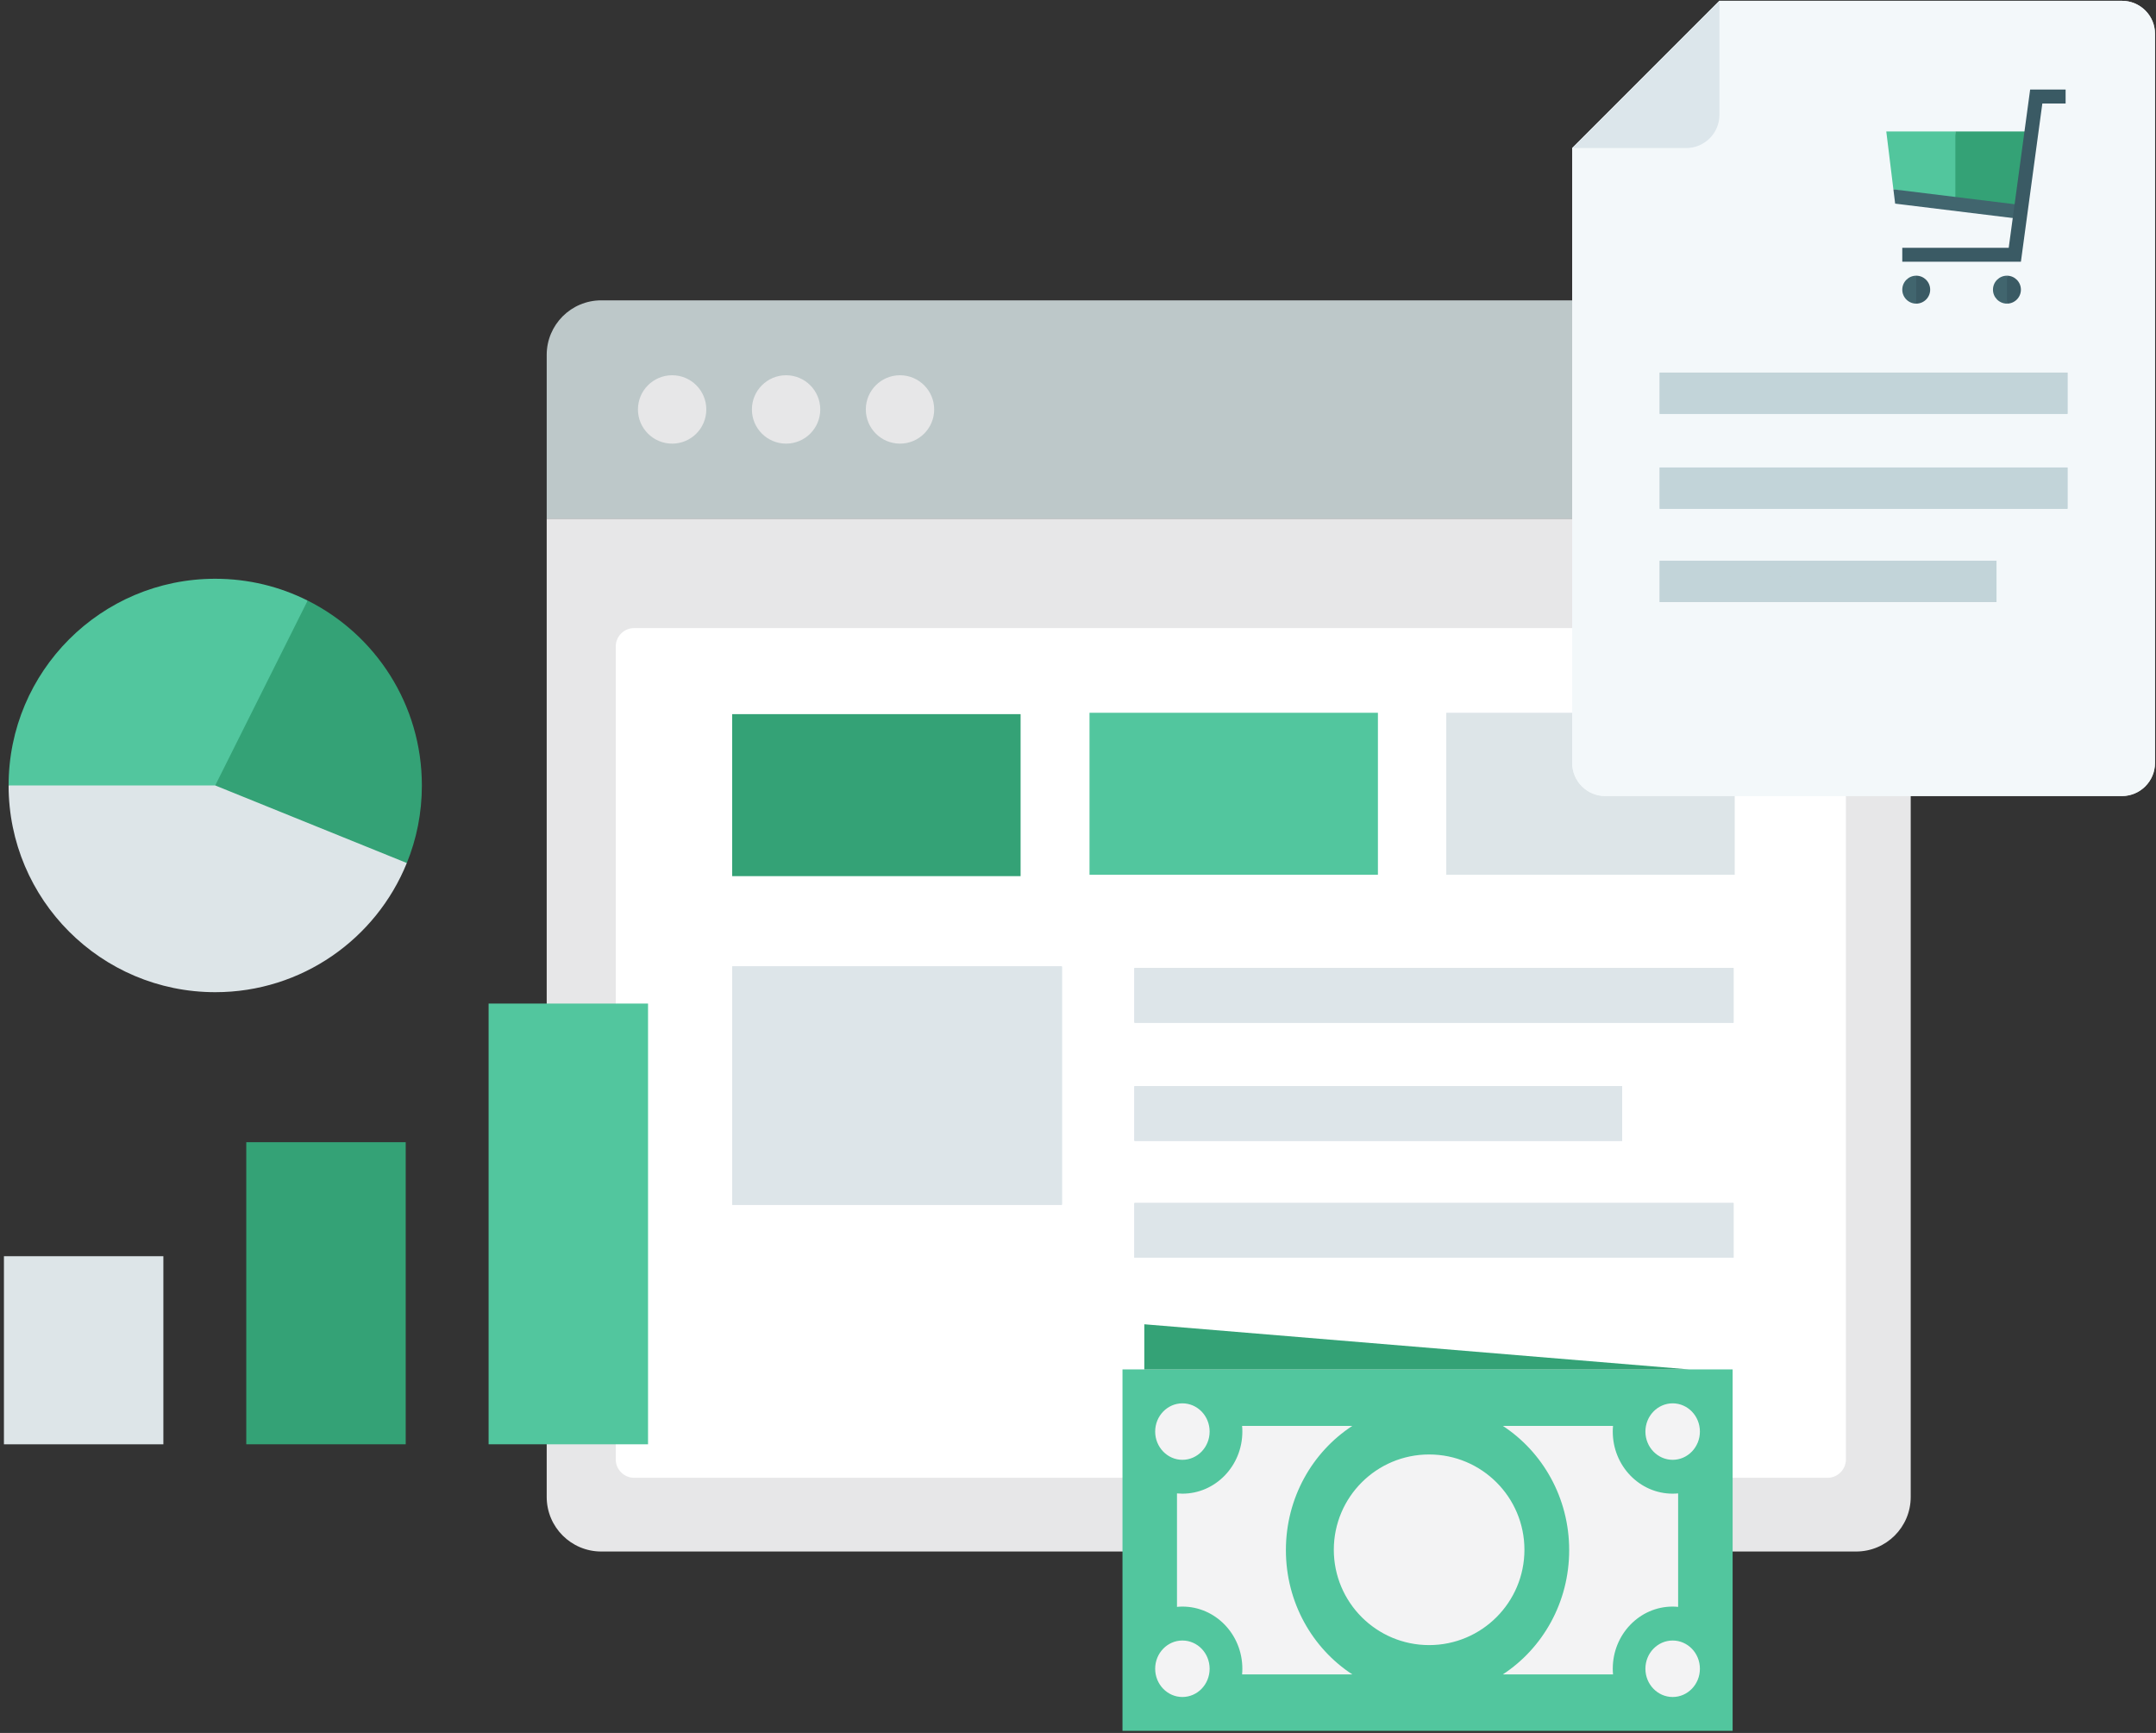 <svg xmlns="http://www.w3.org/2000/svg" width="504" height="405"><rect width="100%" height="100%" fill="#333333" stroke="none"/><style>.shp0{fill:#e7e7e8}.shp3{fill:#dde5e9}.shp4{fill:#34a276}.shp5{fill:#52c69e}.shp6{fill:#dde5e8}.shp7{fill:#f3f8fa}.shp8{fill:#c2d4d9}.shp11{fill:#41656e}.shp12{fill:#3a5a64}</style><path id="Path 463" class="shp0" d="M433.91 362.6H140.55c-7.04 0-12.75-5.71-12.75-12.75V121.2h318.86v228.65c0 7.04-5.71 12.75-12.75 12.75z"/><path id="Path 464" d="M148.23 146.79h278.99c2.36 0 4.29 1.93 4.29 4.29v190c0 2.36-1.93 4.29-4.29 4.29H148.23c-2.35 0-4.29-1.93-4.29-4.29v-190c0-2.36 1.94-4.29 4.29-4.29z" fill="#fff"/><path id="Path 465" d="M446.66 121.2H127.8V82.94c0-7.04 5.71-12.75 12.76-12.75h293.35c7.04 0 12.75 5.71 12.75 12.75v38.26z" fill="#bdc8c9"/><path id="Path 466" class="shp0" d="M157.13 87.7c4.41 0 7.98 3.58 7.98 7.99 0 4.42-3.57 7.99-7.98 7.99-4.42 0-8-3.57-8-7.99 0-4.41 3.58-7.99 8-7.99zm26.63 0c4.41 0 7.99 3.58 7.99 7.99 0 4.42-3.58 7.99-7.99 7.99s-7.99-3.57-7.99-7.99c0-4.41 3.58-7.99 7.99-7.99zm26.63 0c4.41 0 7.99 3.58 7.99 7.99 0 4.42-3.58 7.99-7.99 7.99s-7.99-3.57-7.99-7.99c0-4.41 3.58-7.99 7.99-7.99z"/><path id="Path 467" class="shp3" d="M171.18 225.87h77.04v55.69h-77.04v-55.69zm94.02.37h140.04V239H265.2v-12.76zm0 27.62h114.01v12.75H265.2v-12.75zm0 27.31h140.04v12.75H265.2v-12.75z"/><path id="Path 467 copy" class="shp3" d="M171.18 225.87h77.04v55.69h-77.04v-55.69zm94.02.37h140.04V239H265.2v-12.76zm0 27.62h114.01v12.75H265.2v-12.75zm0 27.31h140.04v12.75H265.2v-12.75z"/><path id="Path 468" class="shp4" d="M171.16 166.9h67.42v37.86h-67.42V166.9z"/><path id="Path 469" class="shp5" d="M254.69 166.58h67.42v37.86h-67.42v-37.86z"/><path id="Path 470" class="shp6" d="M338.09 166.58h67.43v37.86h-67.43v-37.86z"/><path id="Path 471" class="shp7" d="M496.02.19h-94.08L367.53 34.6v143.71c0 4.28 3.48 7.73 7.73 7.73h120.76c4.29 0 7.74-3.48 7.74-7.73V7.96c.04-4.29-3.45-7.77-7.74-7.77z"/><path id="Path 467 copy 2" class="shp3" d="M171.18 225.87h77.04v55.69h-77.04v-55.69zm94.02.37h140.04V239H265.2v-12.76zm0 27.62h114.01v12.75H265.2v-12.75zm0 27.31h140.04v12.75H265.2v-12.75z"/><path id="Path 471 copy" class="shp7" d="M496.02.19h-94.08L367.53 34.6v143.71c0 4.28 3.48 7.73 7.73 7.73h120.76c4.29 0 7.74-3.48 7.74-7.73V7.96c.04-4.29-3.45-7.77-7.74-7.77z"/><path id="Path 472" class="shp8" d="M387.98 87.08h95.33v9.64h-95.33v-9.64zm0 22.18h95.33v9.64h-95.33v-9.64zm0 21.8h78.73v9.64h-78.73v-9.64z"/><path id="Path 472 copy" class="shp8" d="M387.98 87.08h95.33v9.64h-95.33v-9.64zm0 22.18h95.33v9.64h-95.33v-9.64zm0 21.8h78.73v9.64h-78.73v-9.64z"/><path id="Path 473" d="M401.94 26.87V.19L367.53 34.6h26.64c4.29 0 7.77-3.48 7.77-7.73z" fill="#dce6eb"/><path id="Path 474" d="M418.58 134.73l-.14.15.11-.15h.03z" fill="#e0ab54"/><path id="Path 475" class="shp11" d="M444.69 67.7c0 1.8 1.46 3.26 3.26 3.26l1.09-3.26-1.09-3.27c-1.8 0-3.26 1.46-3.26 3.27z"/><path id="Path 476" class="shp12" d="M447.95 64.43v6.53c1.8 0 3.26-1.46 3.26-3.26 0-1.81-1.46-3.27-3.26-3.27z"/><path id="Path 477" class="shp11" d="M465.89 67.7c0 1.8 1.47 3.26 3.27 3.26l1.08-3.26-1.08-3.27c-1.8 0-3.27 1.46-3.27 3.27z"/><path id="Path 478" class="shp12" d="M469.16 64.43v6.53c1.8 0 3.26-1.46 3.26-3.26 0-1.81-1.46-3.27-3.26-3.27z"/><path id="Path 479" d="M440.95 30.72l1.66 13.53 14.49 2.86 1.09-8.19-1.09-8.2h-16.15z" fill="#52c69d"/><path id="Path 480" class="shp4" d="M471.88 48.94l2.47-18.22H457.1v16.4l14.78 1.82z"/><path id="Path 481" class="shp11" d="M470.95 47.73l-28.34-3.48.41 3.34 28.56 3.5.44-3.23-1.07-.13z"/><path id="Path 482" class="shp12" d="M472.42 61.17h-27.73v-3.26h24.88l5.01-36.98h8.29v3.26h-5.44l-5.01 36.98z"/><path id="Path 483" class="shp5" d="M262.4 320.04h142.63v84.47H262.4v-84.47z"/><path id="Path 484" class="shp4" d="M394.84 320.04H267.5v-10.55l127.34 10.55z"/><path id="Path 485 copy" d="M316.13 391.32c-9.32-6.07-15.53-16.8-15.53-29.04 0-12.25 6.21-22.96 15.53-29.04h-25.77c.04.44.06.88.06 1.33 0 8.01-6.28 14.51-14.02 14.51-.42 0-.84-.03-1.26-.06v26.52c.42-.04.84-.07 1.26-.07 7.74 0 14.02 6.5 14.02 14.53 0 .44-.02.88-.06 1.32h25.77zm74.88-42.24c-7.73 0-14-6.5-14-14.51 0-.45.02-.89.06-1.33h-25.76c9.3 6.08 15.51 16.79 15.51 29.04 0 12.24-6.21 22.96-15.51 29.04h25.76c-.04-.44-.06-.88-.06-1.32 0-8.03 6.27-14.53 14-14.53.44 0 .86.03 1.28.07v-26.52c-.42.03-.84.06-1.28.06zm-114.61-7.91c-3.5 0-6.36-2.97-6.36-6.6 0-3.65 2.86-6.6 6.36-6.6 3.53 0 6.37 2.95 6.37 6.6 0 3.63-2.84 6.6-6.37 6.6zm114.61 0c-3.51 0-6.37-2.97-6.37-6.6 0-3.65 2.86-6.6 6.37-6.6 3.52 0 6.37 2.95 6.37 6.6 0 3.63-2.85 6.6-6.37 6.6zM276.4 396.6c-3.5 0-6.36-2.96-6.36-6.6 0-3.65 2.86-6.6 6.36-6.6 3.53 0 6.37 2.95 6.37 6.6 0 3.64-2.84 6.6-6.37 6.6zm114.61 0c-3.51 0-6.37-2.96-6.37-6.6 0-3.65 2.86-6.6 6.37-6.6 3.52 0 6.37 2.95 6.37 6.6 0 3.64-2.85 6.6-6.37 6.6zm-34.65-34.41c0 12.3-9.98 22.28-22.28 22.28s-22.28-9.98-22.28-22.28 9.98-22.27 22.28-22.27 22.28 9.97 22.28 22.27z" fill="#f3f3f4"/><path id="Path 486" class="shp5" d="M114.22 234.54h37.27v103h-37.27v-103z"/><path id="Path 487" class="shp4" d="M57.57 266.94h37.27v70.6H57.57v-70.6z"/><path id="Path 488" class="shp5" d="M71.92 140.36l-4.01 73.15-65.9-29.94c0-26.68 21.63-48.31 48.3-48.31 7.78 0 15.12 1.84 21.61 5.1z"/><path id="Path 489" class="shp4" d="M98.62 183.57c0 6.42-1.24 12.54-3.52 18.12h-.01l-46.5 10.44 1.72-28.56 21.61-43.21c15.84 7.92 26.7 24.3 26.7 43.21z"/><path id="Path 490" class="shp6" d="M95.09 201.69h.01c-7.16 17.7-24.51 30.19-44.78 30.19-26.68 0-48.31-21.63-48.31-48.31h48.31l44.77 18.12zM.92 293.58h37.27v43.96H.92v-43.96z"/></svg>
